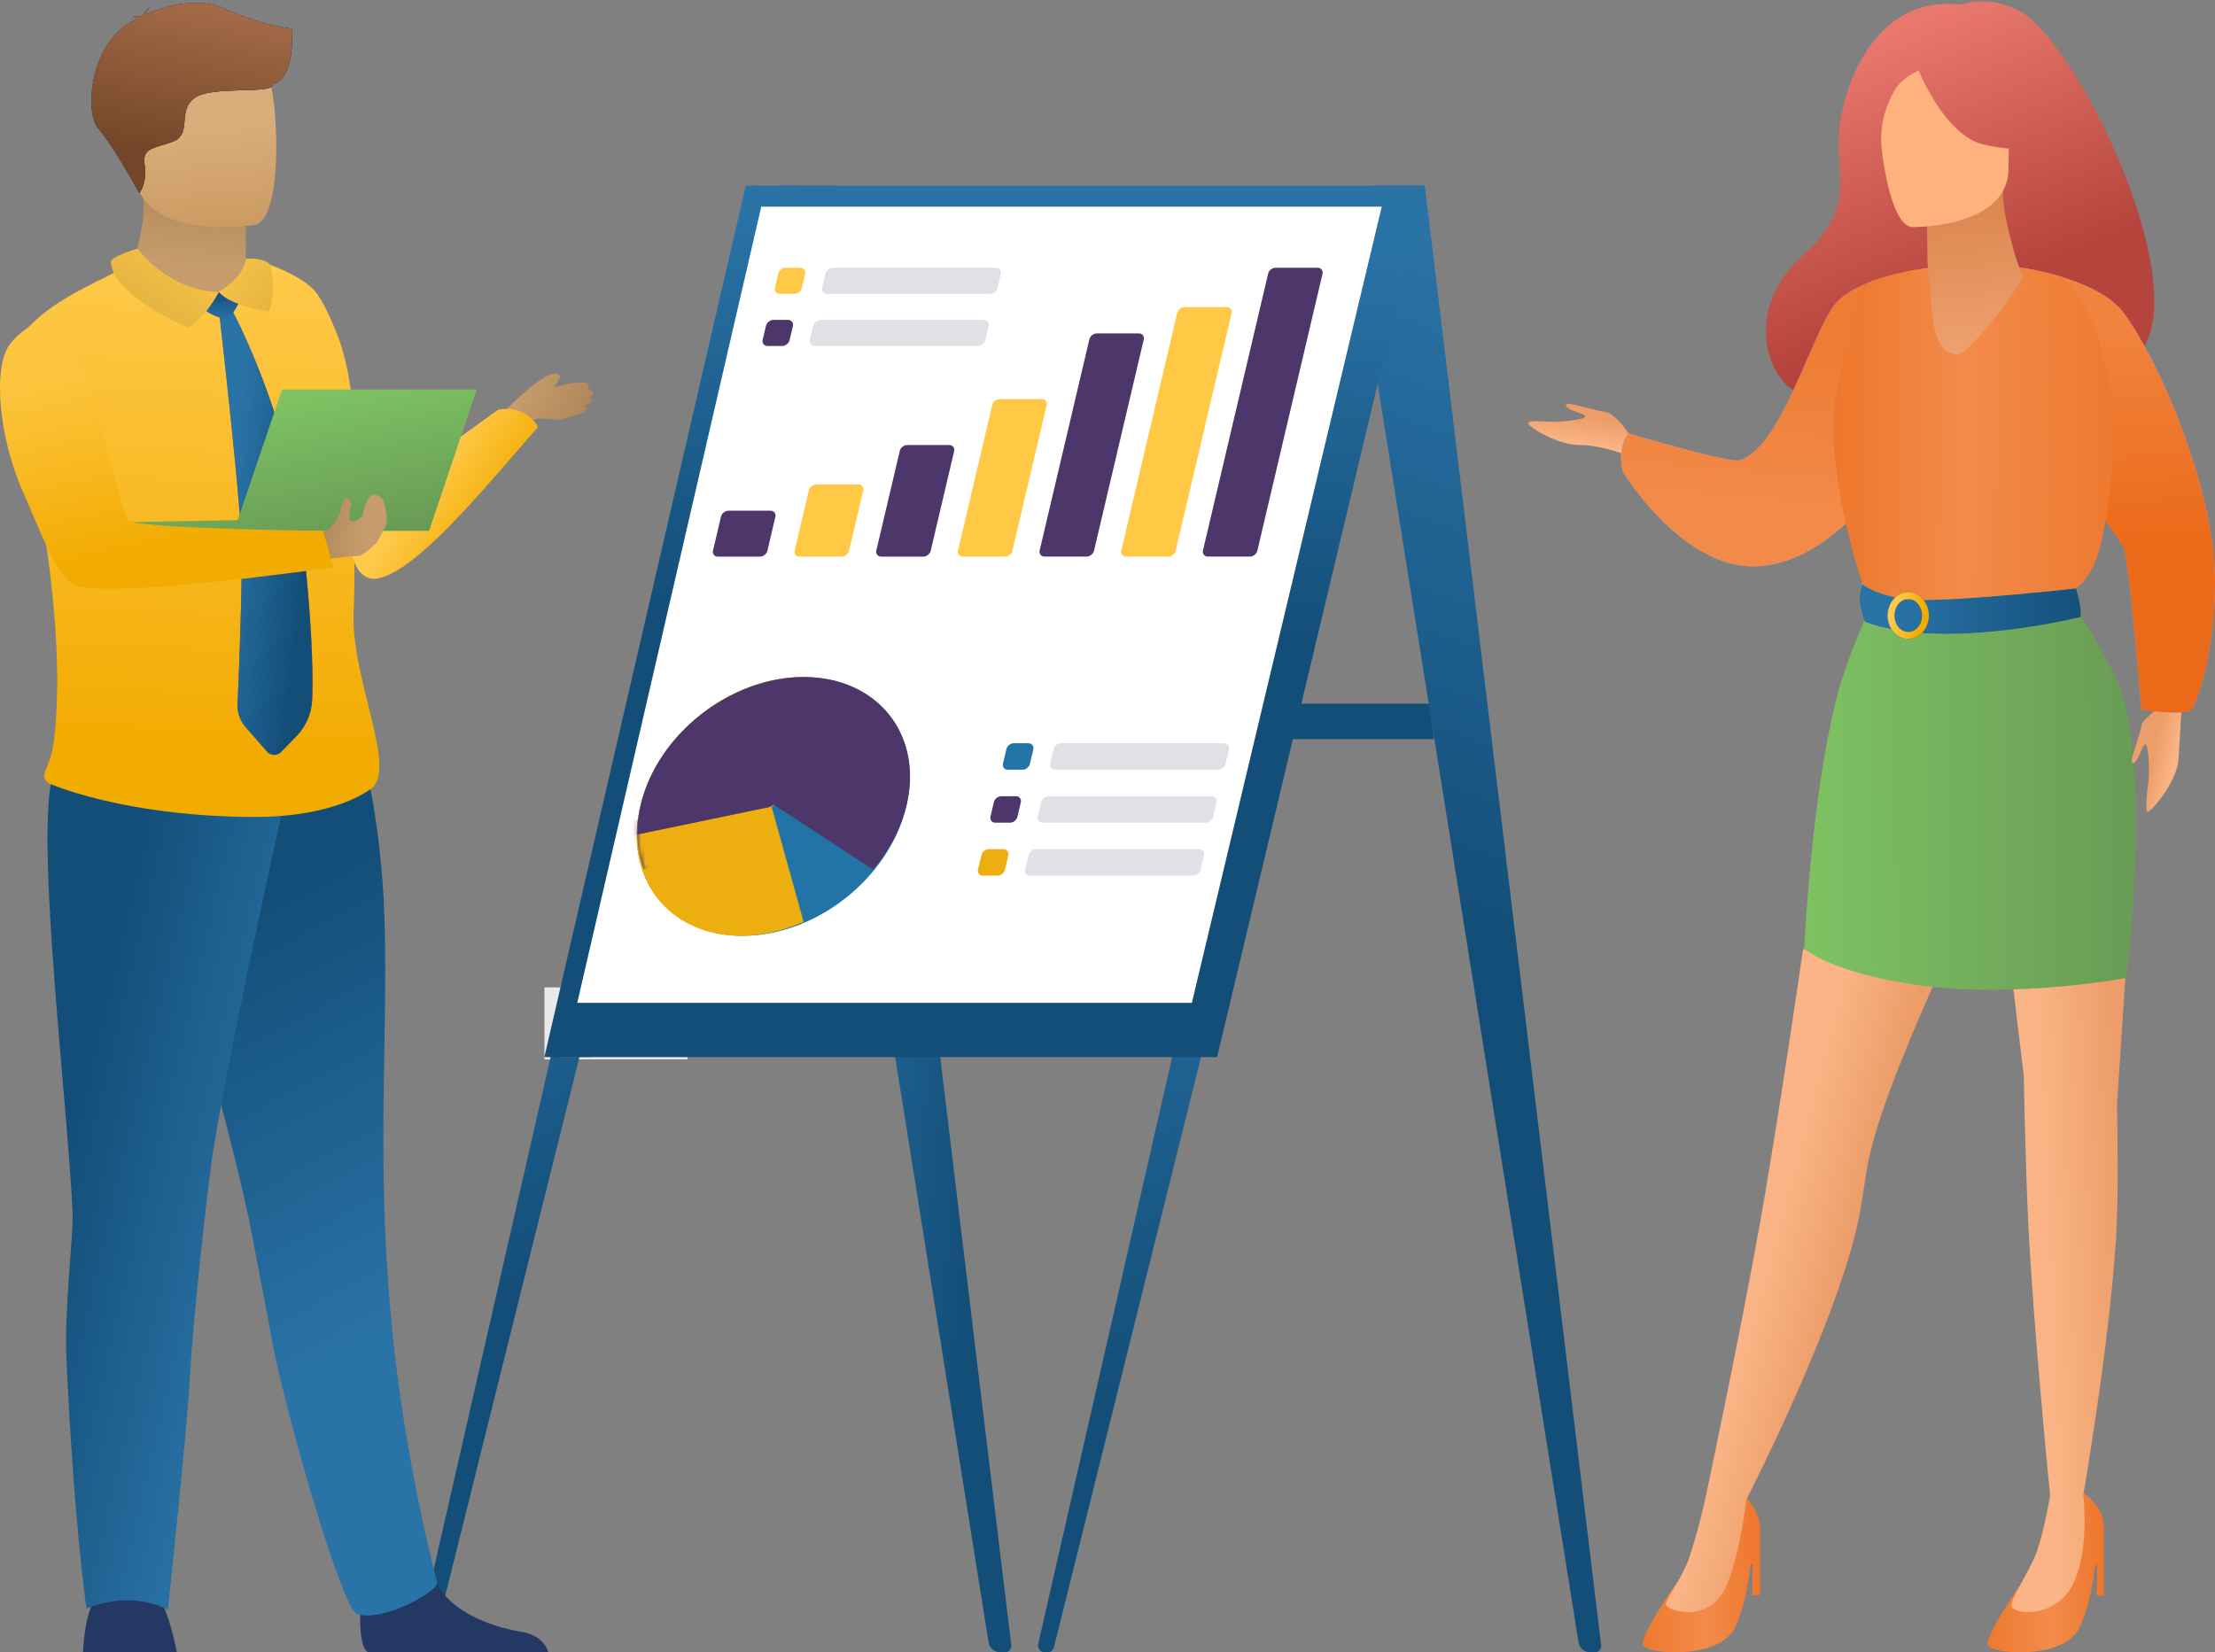 <svg width="520" height="388" viewBox="0 0 520 388" fill="none" xmlns="http://www.w3.org/2000/svg"><rect x="0" y="0" width="520" height="388" fill="#808080" stroke="none"/><path d="M385.723 386.339c-.868-2.033 7.379-13.941 7.379-13.941l17.073-20.621s3.038 3.813 3.038 6.68v16.119h-1.881l.145-7.26h-.434s-1.293 11.301-4.341 15.828c-4.406 6.545-20.111 5.228-20.979 3.195z" fill="url(#paint0_linear_442_2972)"/><path d="M466.702 386.352c-.865-2.018 7.348-13.835 7.348-13.835l15.273-21.904s4.61 3.314 4.61 8.07v15.996h-1.728l.144-7.205h-.433s-1.287 11.215-4.322 15.707c-4.388 6.496-20.028 5.188-20.892 3.171z" fill="url(#paint1_linear_442_2972)"/><path d="M396.293 366.498c2.156-5.765 4.189-15.194 4.189-15.194s8.348-39.503 12.857-64.973c4.377-24.727 9.968-63.525 9.968-63.525l30.914 7.814s-10.28 22.47-14.302 36.755c-2.667 9.474-2.014 14.147-5.2 25.468-7.016 24.928-24.702 59.184-24.702 59.184s-1.52 12.521-4.479 19.825c-4.044 9.985-14.445 6.222-14.445 4.92 0-1.302 3.57-5.916 5.2-10.274z" fill="url(#paint2_linear_442_2972)"/><path d="M475.1 252.556l-2.448-20.441 26.328-3.036-1.987 30.436s.361 16.176 0 26.53c-.845 24.211-7.922 65.094-7.922 65.094s1.677 12.903-2.592 21.166c-3.595 6.959-12.243 7.104-14.115 5.22-1.139-1.147 4.036-8.132 5.905-13.483 1.706-4.884 3.025-12.903 3.025-12.903s-3.991-39.62-5.185-65.094c-.613-13.069-1.009-33.489-1.009-33.489z" fill="url(#paint3_linear_442_2972)"/><path d="M438.633 143.507h49.222s4.01 6.144 8.408 14.553c9.71 18.563 2.911 71.601 2.911 71.601s-26.45 4.892-48.91 1.674c-20.231-2.898-26.701-8.53-26.701-8.53s1.666-36.934 7.955-60.218c2.307-8.538 7.115-19.08 7.115-19.08z" fill="url(#paint4_linear_442_2972)"/><path d="M508.361 161.697s-.782 2.542-1.827 4.279c-1.078 1.79-3.448 2.726-3.747 4.3-.626 3.3-3.279 9.181-1.976 8.876 1.303-.304 2.004-4.095 2.797-4.351.793-.257.985 5.931.847 7.67-.138 1.739-1.102 8.11-.222 8.118.879.008 6.932-7.209 7.21-12.354.277-5.145.868-14.363.868-14.363l-3.95-2.175z" fill="url(#paint5_linear_442_2972)"/><path d="M473.956 2.514C466.542-1.333 460.6 1.085 460.6 1.085c-22.687-2.665-29.304 23.793-28.997 32.898.303 9.102 2.563 16.364-8.16 25.793-12.78 11.237-9.807 26.088-3.18 31.35 2.871 2.281 6.629 4 10.609 5.295 4.924 1.604 10.182 2.558 14.516 3.124 2.39.313 4.496.509 6.111.628h.002c.263.019.509.036.744.051h.001c1.632.11 2.597.134 2.597.134.185-9.775 4.5-14.77 9.898-17.03h.005a19.581 19.581 0 013.894-1.159h.001c3.687-.707 7.525-.478 10.712.142 4.548.887 7.762 2.571 7.292 3.48 2.641.633 4.964.892 6.998.817 2.97-.106 5.319-.925 7.125-2.318 16.623-12.819-12.562-74.384-26.812-81.776z" fill="url(#paint6_linear_442_2972)"/><path d="M475.547 63.077s17.112 2.443 23.038 10.451c7.486 10.118 18.423 34.525 20.925 55.203 2.063 17.055-2.918 35.747-5.107 37.936-1.459 1.459-11.672 0-11.672 0s-2.902-35.017-4.146-37.936c-1.243-2.918-13.733-18.664-13.733-18.664l-9.305-46.99z" fill="#8C9DF4"/><path d="M475.547 63.077s17.112 2.443 23.038 10.451c7.486 10.118 18.423 34.525 20.925 55.203 2.063 17.055-2.918 35.747-5.107 37.936-1.459 1.459-11.672 0-11.672 0s-2.902-35.017-4.146-37.936c-1.243-2.918-13.733-18.664-13.733-18.664l-9.305-46.99z" fill="url(#paint7_linear_442_2972)"/><path d="M383.532 103.773s-3.575-6.687-6.906-7.114c-3.331-.425-9.362-2.718-8.979-1.436.383 1.282 4.209 1.753 4.513 2.53.304.775-5.861 1.34-7.605 1.308-1.744-.032-5.817-.526-5.772.352.045.877 6.958 5.122 12.111 5.088 5.151-.034 11.285 2.517 11.285 2.517l1.353-3.245z" fill="url(#paint8_linear_442_2972)"/><path d="M443.315 111.238s-2.657 4.26-7.209 9.018c-5.485 5.725-13.728 12.168-23.394 12.712-4.617.26-8.984-1.123-12.915-3.313-.01-.005-.014-.005-.014-.005-11.12-6.19-18.761-18.804-18.761-18.804-1.538-5.754 1.274-9.107 1.274-9.107s23.727 7.082 26.116 6.343c9.62-2.974 16.344-28.149 22.032-36.193 4.771-6.746 21.419-8.81 21.419-8.81l-8.548 48.159z" fill="#8C9DF4"/><path d="M443.315 111.238s-2.657 4.26-7.209 9.018c-5.485 5.725-13.728 12.168-23.394 12.712-4.617.26-8.984-1.123-12.915-3.313-.01-.005-.014-.005-.014-.005-11.12-6.19-18.761-18.804-18.761-18.804-1.538-5.754 1.274-9.107 1.274-9.107s23.727 7.082 26.116 6.343c9.62-2.974 16.344-28.149 22.032-36.193 4.771-6.746 21.419-8.81 21.419-8.81l-8.548 48.159z" fill="url(#paint9_linear_442_2972)"/><path d="M495.394 115.039a123.284 123.284 0 01-2.115 12.232c-1.518 6.804-4.142 9.479-5.283 10.357-.348.269-.56.371-.56.371l-20.287 5.225-7.133 1.836-22.493-7.061s-10.245-30.057-6.13-46.976c4.112-16.92 3.784-23.267 7.026-24.59 9.615-3.92 29.719-6.814 46.202-1.204.009 0 14.966 14.844 10.773 49.81z" fill="url(#paint10_linear_442_2972)"/><path d="M437.19 137.168s4.467 3.533 13.338 3.711c10.598.214 36.858-2.702 36.858-2.702s1.167 3.26 1.119 6.702c0 0-32.073 8.09-50.655 1.181.001.002-2.396-4.508-.66-8.892z" fill="url(#paint11_linear_442_2972)"/><path d="M437.19 137.168s4.467 3.533 13.338 3.711c10.598.214 36.858-2.702 36.858-2.702s1.167 3.26 1.119 6.702c0 0-32.073 8.09-50.655 1.181.001.002-2.396-4.508-.66-8.892z" fill="url(#paint12_linear_442_2972)"/><path d="M452.818 144.363a5.966 5.966 0 00-.23-1.503v-.001a4.11 4.11 0 00-.113-.346 5.508 5.508 0 00-.889-1.621c-.884-1.12-2.172-1.825-3.601-1.825-1.146 0-2.199.454-3.027 1.211a4.02 4.02 0 00-.239.232 5.52 5.52 0 00-1.223 2.003 6.028 6.028 0 00-.345 2.027c0 1.206.345 2.321.932 3.227a5.085 5.085 0 001.699 1.643c.661.386 1.41.602 2.204.602 1.218 0 2.329-.508 3.179-1.35 1.016-1.003 1.657-2.479 1.657-4.122 0-.059 0-.119-.004-.177zm-1.598.176c0 2.023-1.306 3.691-2.962 3.855h-.008a1.964 1.964 0 01-.265.016c-.322 0-.634-.056-.928-.162h-.003a2.966 2.966 0 01-.914-.536c-.838-.7-1.386-1.86-1.386-3.172 0-.743.175-1.437.481-2.027.318-.622.782-1.128 1.333-1.451a2.793 2.793 0 011.418-.393c.289 0 .571.046.837.133l.004.002h.004c.721.232 1.343.757 1.772 1.464v.002a4.432 4.432 0 01.619 2.235v.034h-.002z" fill="url(#paint13_linear_442_2972)"/><path d="M452.818 144.363a5.966 5.966 0 00-.23-1.503v-.001a4.11 4.11 0 00-.113-.346 5.508 5.508 0 00-.889-1.621c-.884-1.12-2.172-1.825-3.601-1.825-1.146 0-2.199.454-3.027 1.211a4.02 4.02 0 00-.239.232 5.52 5.52 0 00-1.223 2.003 6.028 6.028 0 00-.345 2.027c0 1.206.345 2.321.932 3.227a5.085 5.085 0 001.699 1.643c.661.386 1.41.602 2.204.602 1.218 0 2.329-.508 3.179-1.35 1.016-1.003 1.657-2.479 1.657-4.122 0-.059 0-.119-.004-.177zm-1.598.176c0 2.023-1.306 3.691-2.962 3.855h-.008a1.964 1.964 0 01-.265.016c-.322 0-.634-.056-.928-.162h-.003a2.966 2.966 0 01-.914-.536c-.838-.7-1.386-1.86-1.386-3.172 0-.743.175-1.437.481-2.027.318-.622.782-1.128 1.333-1.451a2.793 2.793 0 011.418-.393c.289 0 .571.046.837.133l.004.002h.004c.721.232 1.343.757 1.772 1.464v.002a4.432 4.432 0 01.619 2.235v.034h-.002z" fill="url(#paint14_linear_442_2972)"/><path d="M474.767 64.543c-1.196-2.247-4.623-13.675-4.597-19.609l-1.017.17-17.103 2.87s.39 4.56.401 8.855v.108c.021 3.73-.049 5.567.699 10.19.337 2.086-.375 17.057 6.786 15.982 2.554-.386 15.622-17.082 14.831-18.566z" fill="url(#paint15_linear_442_2972)"/><path fill-rule="evenodd" clip-rule="evenodd" d="M441.673 34.168c.867 8.412 3.292 18.85 7.181 19.155 0 0 22.645.374 22.66-13.732.002-1.639.043-3.215.092-4.722-1.736-.102-3.796-.401-6.199-1.019-7.634-1.964-13.135-13.005-15.011-17.293-1.413.665-4.267 2.247-5.659 4.713-1.844 3.269-3.417 7.594-3.064 12.898z" fill="#FFB27D"/><path d="M336.673 173.562H200.464l.743-8.324h134.39l1.076 8.324z" fill="#134E78"/><path d="M161.39 231.857h-33.581v16.902h33.581v-16.902z" fill="#EAEAEA"/><path d="M245.947 387.998h-.632a1.628 1.628 0 01-1.577-1.986l78.149-342.42h11.043l-85.517 343.264a1.515 1.515 0 01-1.466 1.142z" fill="url(#paint16_linear_442_2972)"/><path d="M100.021 387.998h-.627a1.63 1.63 0 01-1.578-1.265 1.619 1.619 0 01.001-.721l78.149-342.42h11.038l-85.512 343.264a1.516 1.516 0 01-1.471 1.142z" fill="url(#paint17_linear_442_2972)"/><path fill-rule="evenodd" clip-rule="evenodd" d="M179.979 59.134l3.452-15.542h12.575l41.409 342.794a1.47 1.47 0 01-1.44 1.602 2.029 2.029 0 01-.156 0h-.905a2.813 2.813 0 01-2.841-2.386L179.979 59.134z" fill="url(#paint18_linear_442_2972)"/><path fill-rule="evenodd" clip-rule="evenodd" d="M318.48 59.134l4.959-15.542h11.053l41.404 342.794a1.469 1.469 0 01-.85 1.47 1.46 1.46 0 01-.585.132 1.793 1.793 0 01-.127 0h-.919a2.812 2.812 0 01-2.841-2.386L318.48 59.134z" fill="url(#paint19_linear_442_2972)"/><path d="M138.752 248.223h-6.748l46.706-204.63h4.721l-44.679 204.63z" fill="#B27F5D"/><path d="M285.729 248.223h-157.93l47.277-204.63h159.441l-48.788 204.63z" fill="url(#paint20_linear_442_2972)"/><path d="M279.805 235.481H135.522l43.193-186.95h145.664l-44.574 186.95z" fill="#fff"/><path d="M86.403 387.989c-3.124-1.907-1.346-16.124-1.346-16.124s14.561-11.641 16.565-2.728c2.003 8.912 13.834 12.912 20.568 14.004 4.649.752 6.087 3.325 6.535 4.848H86.403z" fill="#233862"/><path d="M83.794 378.953c-3.731-1.406-17.775-50.693-20.305-66.24-.31-1.897-3.614-18.852-4.204-22.117-.46-2.541-1.08-5.501-1.823-8.785-1.137-5-2.553-10.758-4.128-16.932-4.416-17.352-10.046-37.984-13.926-54.409 6.966-15.609 15.892-29.271 24.08-33.935 5.843.711 11.476 1.789 15.648 2.694 3.324 1.951 5.807 3.62 7.652 5.044.648 3.236 1.594 8.636 2.36 15.588.491 4.549.907 9.765 1.1 15.47 1.388 40.483-5.695 84.473 12.365 156.274.505 1.999-13.04 9.524-18.82 7.348z" fill="url(#paint21_linear_442_2972)"/><path d="M57.721 58.25l-.012 2.526s.689 7.896-9.043 9.048c-9.732 1.155-17.101-3.08-16.838-9.172.876-4.718 1.838-7.957 1.905-11.863.026-1.45-.076-2.989-.346-4.727l18.854-.378 5.554.908-.074 13.658z" fill="url(#paint22_linear_442_2972)"/><path d="M59.92 52.785s-25.939 4.48-28.482-11.708c-2.544-16.19-7.605-26.515 8.851-30.058 16.457-3.547 20.652 2.124 22.816 7.321 2.162 5.197 3.5 32.862-3.184 34.445z" fill="url(#paint23_linear_442_2972)"/><path d="M41.507 387.989s-1.318-7.215-3.41-11.39c-2.09-4.175-15.39-1.52-15.39-1.52s-2.661 2.278-3.23 12.91h22.03z" fill="#233862"/><path d="M67.567 184.511s-13.237 58.933-17.479 85.536c-1.587 9.953-4.896 41.841-5.413 51.908-.709 13.814-5.268 56.09-5.268 56.09s-7.687-4.854-19.099-.323c0 0-2.883-18.951-4.715-58.641-.537-11.635 1.712-29.113 1.438-34.789-1.343-27.913-10.268-100.079-3.172-104.711 7.097-4.636 53.708 4.93 53.708 4.93z" fill="url(#paint24_linear_442_2972)"/><path d="M68.456 6.721s-7.187-.75-15.58-4.649c-6.811-3.163-15.604-.14-18.468 1.254a4.111 4.111 0 01.737-1.662s-1.292.856-1.514 2.095c-.131.09-.194.156-.16.177 0 0-1.43-.3-2.365.085 0 0 .647-.073.867.344a.406.406 0 00.098.117c-10.9 4.843-12.37 21.65-9.016 25.642 4.031 4.801 9.66 15.229 9.66 15.229s1.89-2.441 1.249-6.589c-.641-4.144 2.022-3.777 6.619-5.525 4.597-1.745.958-7.102 5.021-10.178 4.067-3.076 18.587-.79 18.469-3.233C69.54 18.037 68.44 7.27 68.456 6.721z" fill="#233862"/><path d="M68.456 6.721s-7.187-.75-15.58-4.649c-6.811-3.163-15.604-.14-18.468 1.254a4.111 4.111 0 01.737-1.662s-1.292.856-1.514 2.095c-.131.09-.194.156-.16.177 0 0-1.43-.3-2.365.085 0 0 .647-.073.867.344a.406.406 0 00.098.117c-10.9 4.843-12.37 21.65-9.016 25.642 4.031 4.801 9.66 15.229 9.66 15.229s1.89-2.441 1.249-6.589c-.641-4.144 2.022-3.777 6.619-5.525 4.597-1.745.958-7.102 5.021-10.178 4.067-3.076 18.587-.79 18.469-3.233C69.54 18.037 68.44 7.27 68.456 6.721z" fill="url(#paint25_linear_442_2972)"/><path d="M68.456 6.721s-7.187-.75-15.58-4.649c-6.811-3.163-15.604-.14-18.468 1.254a4.111 4.111 0 01.737-1.662s-1.292.856-1.514 2.095c-.131.09-.194.156-.16.177 0 0-1.43-.3-2.365.085 0 0 .647-.073.867.344a.406.406 0 00.098.117c-10.9 4.843-12.37 21.65-9.016 25.642 4.031 4.801 9.66 15.229 9.66 15.229s1.89-2.441 1.249-6.589c-.641-4.144 2.022-3.777 6.619-5.525 4.597-1.745.958-7.102 5.021-10.178 4.067-3.076 18.587-.79 18.469-3.233C69.54 18.037 68.44 7.27 68.456 6.721z" fill="url(#paint26_linear_442_2972)"/><path d="M63.554 62.239c-3.385-.283-6.001-.26-6.087-.26l-.003.002s-5.598 17.041-25.64-1.329C28.303 65.77-2.91 72.27 1.827 93.96c1.115 5.095 6.002 15.971 6.831 20.505 5.633 30.731 5.192 48.86 4.093 58.857-.854 7.801-4.093 8.588-1.197 10.663 0 0 5.636 2.526 16.18 4.708 7.84 1.622 18.388 3.065 31.35 3.148 20.615.13 28.42-6.971 28.42-6.971 5.458-5.333-5.337-26.323-4.474-41.473.445-7.773-.044-34.383-.12-46.61l.006-.006.016-.016s-.667-10.78-4.002-18.813c-1.023-2.464-3.023-7.367-5.094-9.703-3.09-3.485-10.282-6.01-10.282-6.01z" fill="url(#paint27_linear_442_2972)"/><path d="M73.29 164.209a13.144 13.144 0 01-3.743 8.712l-3.597 3.677c-.902.923-2.4.879-3.252-.092l-4.991-5.695a7.872 7.872 0 01-1.947-5.539 1194.8 1194.8 0 00.782-21.616c.177-6.802.26-13.405.082-17.408-.565-12.786-5.236-53.41-5.236-53.41h3.074s8.442 15.423 13.555 36.74c1.26 5.248 2.314 10.848 2.997 16.67.003 0 2.816 23.195 2.276 37.961z" fill="#C65447"/><path d="M73.29 164.209a13.144 13.144 0 01-3.743 8.712l-3.597 3.677c-.902.923-2.4.879-3.252-.092l-4.991-5.695a7.872 7.872 0 01-1.947-5.539 1194.8 1194.8 0 00.782-21.616c.177-6.802.26-13.405.082-17.408-.565-12.786-5.236-53.41-5.236-53.41h3.074s8.442 15.423 13.555 36.74c1.26 5.248 2.314 10.848 2.997 16.67.003 0 2.816 23.195 2.276 37.961z" fill="url(#paint28_linear_442_2972)"/><path d="M47.108 69.662l8.544-2.046s1.115.098 1.086 1.488c-.031 1.39-2.407 5.454-3.457 5.777-1.055.327-8.192-2.405-6.173-5.219z" fill="url(#paint29_linear_442_2972)"/><path d="M26.03 61.55c-.066-1.329 6.243-3.169 6.243-3.169s7.22 10 19.112 10.175c0 0-3.388 6.59-7.386 8.297.003 0-17.574-7.402-17.968-15.302z" fill="url(#paint30_linear_442_2972)"/><path d="M51.384 68.556s6.3-3.73 6.322-7.78c0 0 4.067-.507 5.845 1.463 0 0 1.496 6.936-.489 10.962.004 0-9.068-1.38-11.678-4.645z" fill="url(#paint31_linear_442_2972)"/><path fill-rule="evenodd" clip-rule="evenodd" d="M131.473 88.388c-2.34-3.645-13.688 8.948-24.212 19.237-7.258 7.096-2.808 17.915 6.058 5.76 4.155-5.695 9.488-10.772 11.111-13.806 1.373-2.566 4.851-.465 7.67-1.242 1.657-.458 5.588-1.467 5.743-2.184.155-.717-.817-.92-.817-.92s1.944-.421 1.908-.968c-.036-.547-.625-.887-.625-.887s1.008-.525.92-1.198c-.089-.673-1.294-1.027-1.294-1.027s.622-.7-.092-1.111c-.714-.412-1.76-.14-2.542-.128-1.814.028-4.086.845-5.033.894-.408.022 1.39-2.132 1.205-2.42z" fill="url(#paint32_linear_442_2972)"/><path d="M88.73 135.831c9.247-1.887 24.45-20.547 37.579-35.561 0 0-2.386-5.17-9.278-4.1 0 0-25.422 18.041-31.236 23.481-5.81 5.438-3.359 17.465 2.936 16.18z" fill="url(#paint33_linear_442_2972)"/><path fill-rule="evenodd" clip-rule="evenodd" d="M111.926 91.467H66.228L55.8 122.145l-24.775.446.236.653 23.732 1.423h45.736l11.197-33.2z" fill="url(#paint34_linear_442_2972)"/><path d="M79.897 119.914c0 .947-1.582 3.157-2.372 4.144l-2.372 1.184-1.186 2.96 3.558 2.96c1.779-.198 5.574-.592 6.523-.592 1.186 0 3.558-2.368 4.15-2.96.475-.474 1.78-2.96 2.373-4.144.593-.592 0-4.736-.593-5.92-.593-1.184-2.372-1.776-2.965-1.184-.593.592-1.78 2.96-1.78 4.144 0 1.184-2.371 2.368-2.964 1.776-.475-.473-.198-2.17 0-2.96.593-1.776-.593-2.565-1.186-2.368-.396.592-1.186 2.013-1.186 2.96z" fill="url(#paint35_linear_442_2972)"/><path d="M2.289 80.888c-4.083 5.526-2.516 22.156 3.21 34.87 3.355 7.449 6.56 16.867 11.305 21.23 4.745 4.364 61.433-3.783 61.433-3.783l-2.373-8.538s-42.23-.497-45.552-2.371c-3.321-1.873-9.964-53.12-23.878-45.298-1.654 1.16-3.084 2.454-4.145 3.89z" fill="url(#paint36_linear_442_2972)"/><rect width="12.778" height="53.858" rx="1.414" transform="matrix(1 0 -.229 .973 256.069 78.291)" fill="#4D366A"/><rect width="12.778" height="38.018" rx="1.414" transform="matrix(1 0 -.229 .973 233.269 93.71)" fill="#FFC845"/><rect width="12.778" height="17.425" rx="1.414" transform="matrix(1 0 -.229 .973 190.211 113.754)" fill="#FFC845"/><rect width="12.778" height="11.088" rx="1.414" transform="matrix(1 0 -.229 .973 169.59 119.921)" fill="#4D366A"/><rect width="12.778" height="60.195" rx="1.414" transform="matrix(1 0 -.229 .973 276.69 72.124)" fill="#FFC845"/><rect width="12.778" height="26.929" rx="1.414" transform="matrix(1 0 -.229 .973 211.558 104.503)" fill="#4D366A"/><rect width="12.778" height="69.699" rx="1.414" transform="matrix(1 0 -.229 .973 298.037 62.873)" fill="#4D366A"/><rect width="6.336" height="6.292" rx="1.414" transform="matrix(1 0 -.229 .973 180.147 75.122)" fill="#4D366A"/><rect width="41.186" height="6.292" rx="1.414" transform="matrix(1 0 -.229 .973 191.235 75.122)" fill="#E1E0E7"/><rect width="6.336" height="6.292" rx="1.414" transform="matrix(1 0 -.229 .973 183.034 62.873)" fill="#FFC845"/><rect width="41.186" height="6.292" rx="1.414" transform="matrix(1 0 -.229 .973 194.122 62.873)" fill="#E1E0E7"/><rect width="6.336" height="6.389" rx="1.414" transform="matrix(1 0 -.229 .973 230.724 199.403)" fill="#ECAF0F"/><rect width="41.186" height="6.389" rx="1.414" transform="matrix(1 0 -.229 .973 241.812 199.403)" fill="#E1E0E7"/><rect width="6.336" height="6.389" rx="1.414" transform="matrix(1 0 -.229 .973 233.654 186.965)" fill="#4D366A"/><rect width="41.186" height="6.389" rx="1.414" transform="matrix(1 0 -.229 .973 244.743 186.965)" fill="#E1E0E7"/><rect width="6.336" height="6.389" rx="1.414" transform="matrix(1 0 -.229 .973 236.585 174.528)" fill="#2274A6"/><rect width="41.186" height="6.389" rx="1.414" transform="matrix(1 0 -.229 .973 247.674 174.528)" fill="#E1E0E7"/><circle r="31.22" transform="matrix(1 0 -.229 .973 181.54 189.368)" fill="#2274A6"/><path fill-rule="evenodd" clip-rule="evenodd" d="M210.462 171.945l-29.343 17.423 7.543 27.108c-4.678 2.097-9.69 3.279-14.704 3.279-17.009 0-27.592-13.605-23.638-30.387 3.955-16.782 20.95-30.387 37.96-30.387 10.44 0 18.459 5.125 22.182 12.964z" fill="#ECAF0F"/><path fill-rule="evenodd" clip-rule="evenodd" d="M204.955 204.172c3.793-4.46 6.592-9.661 7.901-15.216 3.902-16.555-6.913-29.975-24.155-29.975s-34.382 13.42-38.284 29.975c-1.309 5.555-.961 10.756.73 15.216l30.49-15.216 23.318 15.216z" fill="#4D366A"/><mask id="a" style="mask-type:alpha" maskUnits="userSpaceOnUse" x="149" y="158" width="64" height="61"><circle r="30.401" transform="matrix(1 0 -.229 .973 180.923 188.589)" fill="#fff"/></mask><g mask="url(#a)" fill-rule="evenodd" clip-rule="evenodd"><path d="M181.516 189.338l-34.188 17.23-.991-11.65 35.179-5.58z" fill="#ECAF0F"/><path d="M181.516 189.338l-36.05 7.491.606-4.052 35.444-3.439z" fill="#4D366A"/></g><defs><linearGradient id="paint0_linear_442_2972" x1="421.034" y1="368.222" x2="372.777" y2="368.592" gradientUnits="userSpaceOnUse"><stop stop-color="#EB6A19"/><stop offset=".428" stop-color="#F28B4A"/><stop offset="1" stop-color="#EB6A19"/></linearGradient><linearGradient id="paint1_linear_442_2972" x1="501.681" y1="367.586" x2="453.877" y2="367.938" gradientUnits="userSpaceOnUse"><stop stop-color="#EB6A19"/><stop offset=".428" stop-color="#F28B4A"/><stop offset="1" stop-color="#EB6A19"/></linearGradient><linearGradient id="paint2_linear_442_2972" x1="411.16" y1="308.805" x2="429.038" y2="313.537" gradientUnits="userSpaceOnUse"><stop stop-color="#FAB485"/><stop offset="1" stop-color="#EC9D69"/></linearGradient><linearGradient id="paint3_linear_442_2972" x1="480.307" y1="293.029" x2="498.98" y2="292.236" gradientUnits="userSpaceOnUse"><stop stop-color="#FAB485"/><stop offset="1" stop-color="#EC9D69"/></linearGradient><linearGradient id="paint4_linear_442_2972" x1="501.488" y1="191.013" x2="423.563" y2="191.422" gradientUnits="userSpaceOnUse"><stop stop-color="#699B55"/><stop offset="1" stop-color="#7EC263"/></linearGradient><linearGradient id="paint5_linear_442_2972" x1="510.88" y1="176.384" x2="505.813" y2="175.176" gradientUnits="userSpaceOnUse"><stop stop-color="#FAB485"/><stop offset="1" stop-color="#EC9D69"/></linearGradient><linearGradient id="paint6_linear_442_2972" x1="460.159" y1=".335" x2="484.353" y2="60.283" gradientUnits="userSpaceOnUse"><stop stop-color="#E9796F"/><stop offset="1" stop-color="#B5453C"/></linearGradient><linearGradient id="paint7_linear_442_2972" x1="488.213" y1="77.345" x2="489.831" y2="128.689" gradientUnits="userSpaceOnUse"><stop stop-color="#F1833E"/><stop offset="1" stop-color="#EB6A19"/></linearGradient><linearGradient id="paint8_linear_442_2972" x1="372.06" y1="104.333" x2="373.003" y2="97.939" gradientUnits="userSpaceOnUse"><stop stop-color="#FAB485"/><stop offset="1" stop-color="#EC9D69"/></linearGradient><linearGradient id="paint9_linear_442_2972" x1="410.05" y1="120.28" x2="413.667" y2="81.043" gradientUnits="userSpaceOnUse"><stop stop-color="#F28B4A"/><stop offset="1" stop-color="#EF7C34"/></linearGradient><linearGradient id="paint10_linear_442_2972" x1="411.765" y1="99.764" x2="526.86" y2="100.685" gradientUnits="userSpaceOnUse"><stop stop-color="#EB6A19"/><stop offset=".428" stop-color="#F28B4A"/><stop offset="1" stop-color="#EB6A19"/></linearGradient><linearGradient id="paint11_linear_442_2972" x1="488.506" y1="142.646" x2="482.56" y2="126.778" gradientUnits="userSpaceOnUse"><stop stop-color="#F2AB01"/><stop offset="1" stop-color="#FFCA4B"/></linearGradient><linearGradient id="paint12_linear_442_2972" x1="491.352" y1="141.961" x2="443.709" y2="141.961" gradientUnits="userSpaceOnUse"><stop stop-color="#134E78"/><stop offset="1" stop-color="#2A73A7"/></linearGradient><linearGradient id="paint13_linear_442_2972" x1="452.822" y1="144.199" x2="445.805" y2="140.477" gradientUnits="userSpaceOnUse"><stop stop-color="#134E78"/><stop offset="1" stop-color="#2A73A7"/></linearGradient><linearGradient id="paint14_linear_442_2972" x1="443.892" y1="145.482" x2="450.839" y2="147.241" gradientUnits="userSpaceOnUse"><stop stop-color="#FFCA4B"/><stop offset="1" stop-color="#F2AB01"/></linearGradient><linearGradient id="paint15_linear_442_2972" x1="458.444" y1="43.437" x2="463.426" y2="86.202" gradientUnits="userSpaceOnUse"><stop stop-color="#D9834A"/><stop offset="1" stop-color="#F0A472"/></linearGradient><linearGradient id="paint16_linear_442_2972" x1="274.797" y1="327.148" x2="239.726" y2="188.036" gradientUnits="userSpaceOnUse"><stop stop-color="#134E78"/><stop offset="1" stop-color="#2A73A7"/></linearGradient><linearGradient id="paint17_linear_442_2972" x1="141.897" y1="295.403" x2="96.956" y2="188.989" gradientUnits="userSpaceOnUse"><stop stop-color="#134E78"/><stop offset="1" stop-color="#2A73A7"/></linearGradient><linearGradient id="paint18_linear_442_2972" x1="237.421" y1="205.06" x2="184.546" y2="199.766" gradientUnits="userSpaceOnUse"><stop stop-color="#134E78"/><stop offset="1" stop-color="#2A73A7"/></linearGradient><linearGradient id="paint19_linear_442_2972" x1="337.75" y1="215.77" x2="388.441" y2="73.213" gradientUnits="userSpaceOnUse"><stop stop-color="#134E78"/><stop offset="1" stop-color="#2A73A7"/></linearGradient><linearGradient id="paint20_linear_442_2972" x1="197.167" y1="145.896" x2="202.747" y2="50.809" gradientUnits="userSpaceOnUse"><stop stop-color="#134E78"/><stop offset="1" stop-color="#2A73A7"/></linearGradient><linearGradient id="paint21_linear_442_2972" x1="61.574" y1="210.394" x2="111.046" y2="303.386" gradientUnits="userSpaceOnUse"><stop stop-color="#134E78"/><stop offset="1" stop-color="#2A73A7"/></linearGradient><linearGradient id="paint22_linear_442_2972" x1="45.696" y1="40.178" x2="43.477" y2="62.229" gradientUnits="userSpaceOnUse"><stop stop-color="#AD8557"/><stop offset="1" stop-color="#C69C6C"/></linearGradient><linearGradient id="paint23_linear_442_2972" x1="51.06" y1="53.272" x2="48.369" y2="28.431" gradientUnits="userSpaceOnUse"><stop stop-color="#CC9B63"/><stop offset="1" stop-color="#DAAE7B"/></linearGradient><linearGradient id="paint24_linear_442_2972" x1="67.567" y1="271.956" x2="17.125" y2="260.101" gradientUnits="userSpaceOnUse"><stop stop-color="#2A73A7"/><stop offset="1" stop-color="#134E78"/></linearGradient><linearGradient id="paint25_linear_442_2972" x1="45.202" y1=".781" x2="64.338" y2="39.928" gradientUnits="userSpaceOnUse"><stop stop-color="#474847"/><stop offset=".766" stop-color="#2F302F"/></linearGradient><linearGradient id="paint26_linear_442_2972" x1="44.807" y1="0" x2="38.212" y2="35.938" gradientUnits="userSpaceOnUse"><stop stop-color="#A46B48"/><stop offset="1" stop-color="#744629"/></linearGradient><linearGradient id="paint27_linear_442_2972" x1="39.347" y1="55.884" x2="33.936" y2="175.823" gradientUnits="userSpaceOnUse"><stop offset=".025" stop-color="#FFCA4B"/><stop offset="1" stop-color="#F2AB01"/></linearGradient><linearGradient id="paint28_linear_442_2972" x1="73.359" y1="121.797" x2="53.253" y2="119.258" gradientUnits="userSpaceOnUse"><stop stop-color="#134E78"/><stop offset="1" stop-color="#2A73A7"/></linearGradient><linearGradient id="paint29_linear_442_2972" x1="53.158" y1="67.939" x2="53.475" y2="75.237" gradientUnits="userSpaceOnUse"><stop stop-color="#134E78"/><stop offset="1" stop-color="#2A73A7"/></linearGradient><linearGradient id="paint30_linear_442_2972" x1="31.979" y1="73.02" x2="41.321" y2="59.614" gradientUnits="userSpaceOnUse"><stop stop-color="#E1B242"/><stop offset="1" stop-color="#F7C244"/></linearGradient><linearGradient id="paint31_linear_442_2972" x1="70.029" y1="68.659" x2="57.154" y2="58.336" gradientUnits="userSpaceOnUse"><stop stop-color="#E1B242"/><stop offset="1" stop-color="#F7C244"/></linearGradient><linearGradient id="paint32_linear_442_2972" x1="133.836" y1="106.754" x2="118.656" y2="98.903" gradientUnits="userSpaceOnUse"><stop stop-color="#AD8557"/><stop offset="1" stop-color="#C69C6C"/></linearGradient><linearGradient id="paint33_linear_442_2972" x1="98.464" y1="114.581" x2="114.202" y2="125.277" gradientUnits="userSpaceOnUse"><stop stop-color="#FFCA4B"/><stop offset="1" stop-color="#F2AB01"/></linearGradient><linearGradient id="paint34_linear_442_2972" x1="89.518" y1="124.667" x2="82.784" y2="90.885" gradientUnits="userSpaceOnUse"><stop stop-color="#699B55"/><stop offset="1" stop-color="#7EC263"/></linearGradient><linearGradient id="paint35_linear_442_2972" x1="72.55" y1="122.161" x2="85.955" y2="123.509" gradientUnits="userSpaceOnUse"><stop stop-color="#AD8557"/><stop offset="1" stop-color="#C69C6C"/></linearGradient><linearGradient id="paint36_linear_442_2972" x1="8.987" y1="89.028" x2="18.654" y2="132.59" gradientUnits="userSpaceOnUse"><stop stop-color="#FDC53F"/><stop offset="1" stop-color="#F2AB01"/></linearGradient></defs></svg>